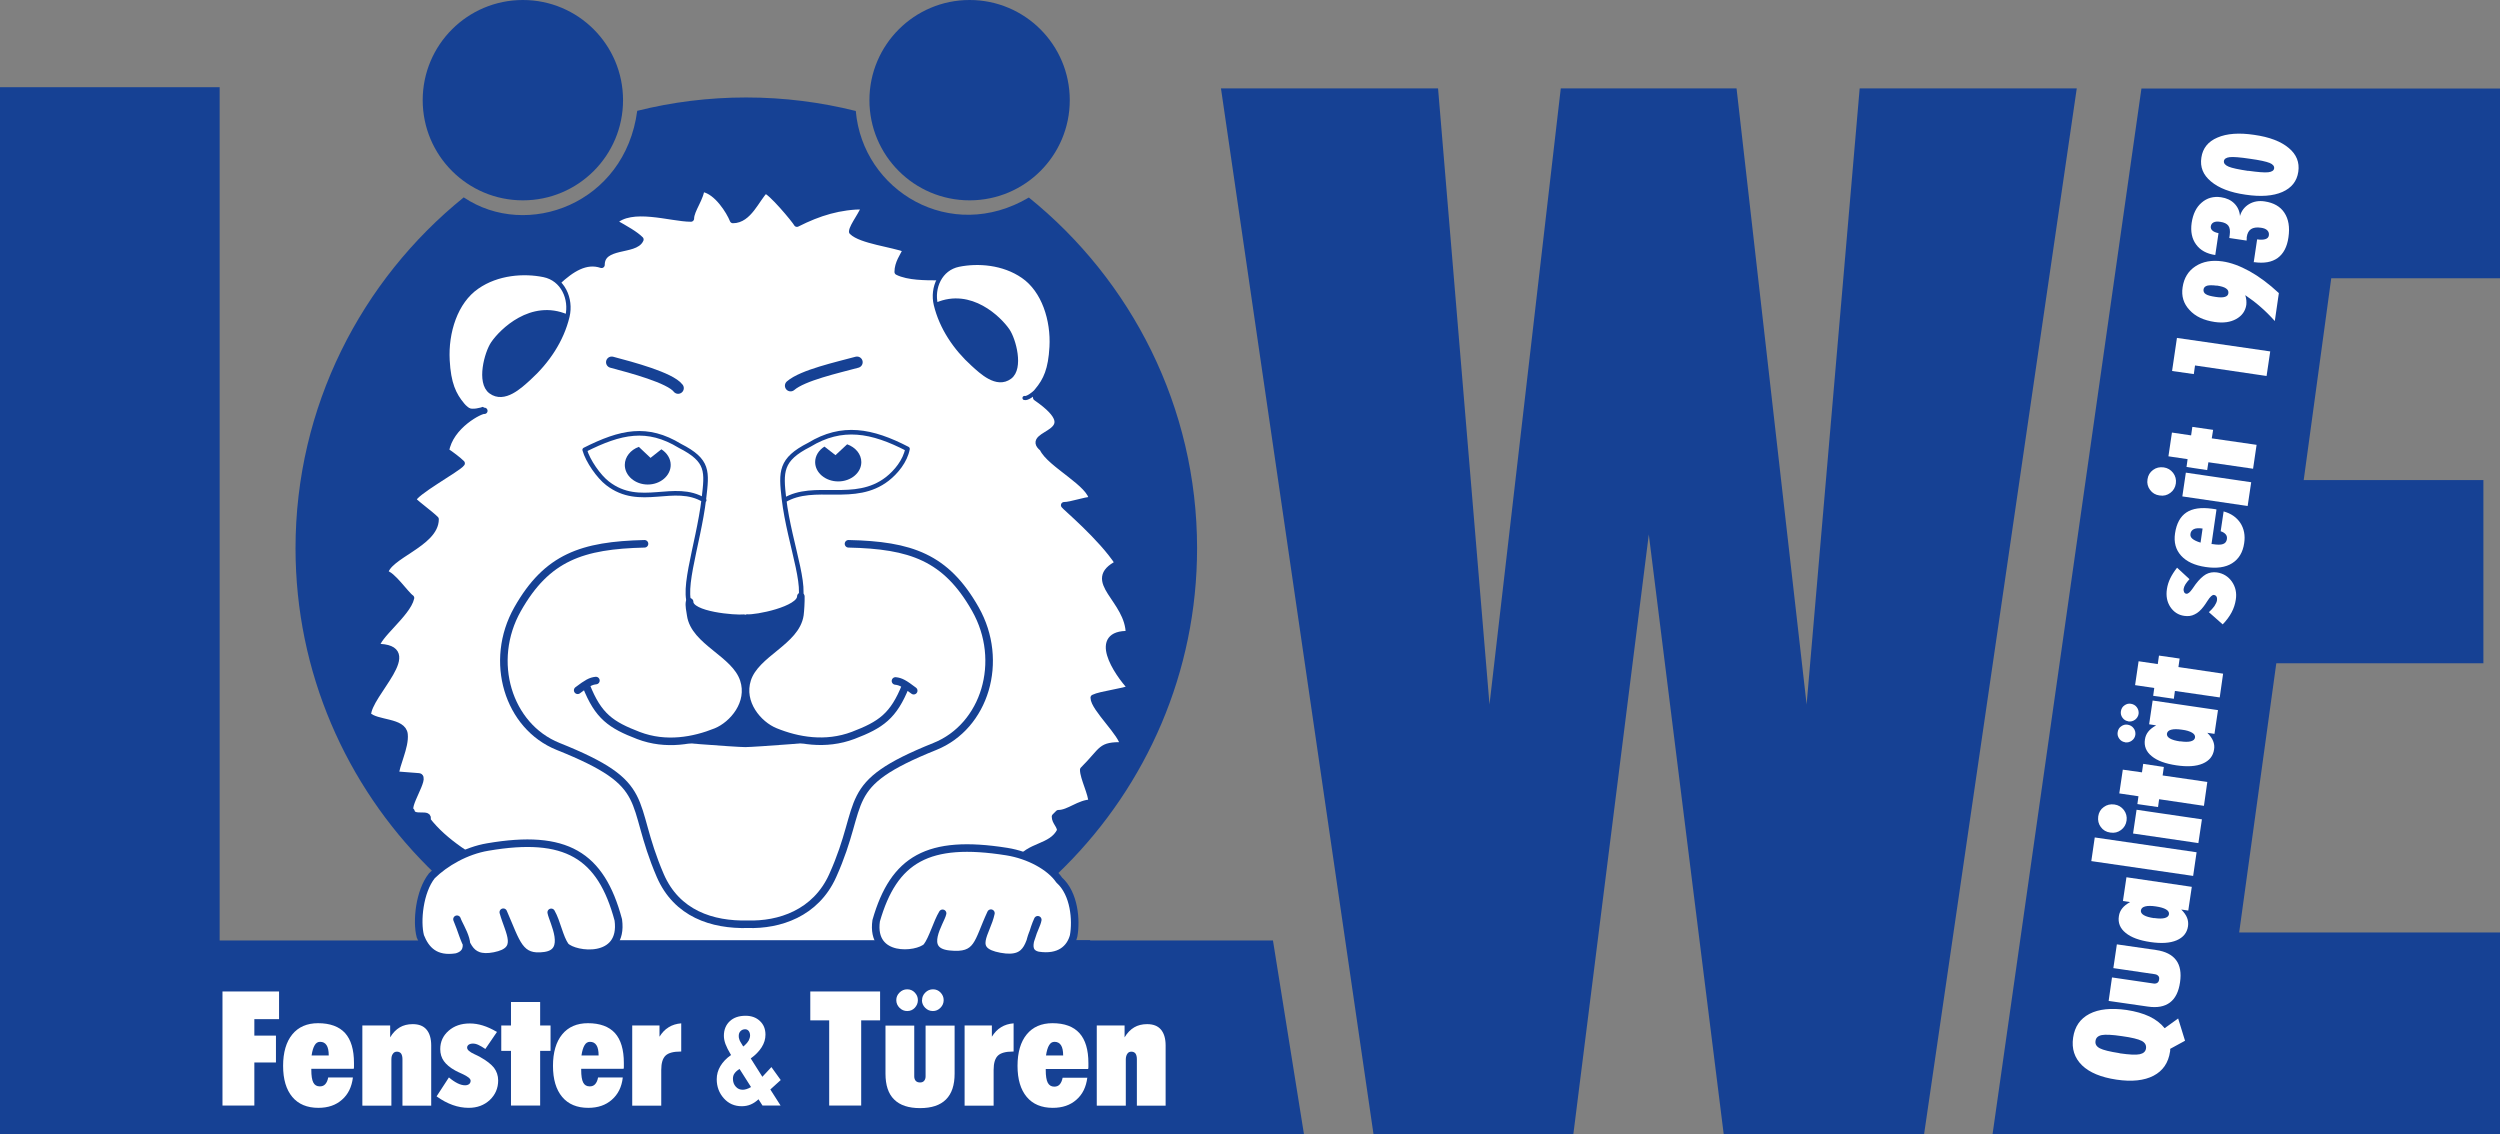 <?xml version="1.0" encoding="UTF-8"?>
<svg xmlns="http://www.w3.org/2000/svg" xmlns:xlink="http://www.w3.org/1999/xlink" version="1.1" id="Ebene_1" x="0px" y="0px" width="185.18px" height="84.03px" viewBox="0 0 185.18 84.03" xml:space="preserve">
<rect x="0" y="0" width="185.18" height="84.03" fill="#808080" stroke="none"/>
<path fill-rule="evenodd" clip-rule="evenodd" fill="#164194" d="M55.28,23.85c9.23,0,16.76,7.53,16.76,16.75  s-7.53,16.76-16.76,16.76S38.52,49.83,38.52,40.6S46.05,23.85,55.28,23.85 M55.28,7.22c2.79,0,5.51,0.35,8.11,1  c0.51,5.92,7.02,9.84,12.82,6.41c7.59,6.13,12.46,15.51,12.46,25.98C88.67,59,73.67,74,55.28,74S21.89,59,21.89,40.61  c0-10.48,4.87-19.86,12.46-25.99c4.68,3.15,11.94,0.49,12.85-6.41c2.59-0.65,5.29-0.99,8.07-0.99L55.28,7.22z"></path>
<path fill-rule="evenodd" clip-rule="evenodd" fill="#164194" d="M147.59,84.03l11.03-77.47h26.56v14.05h-12.5l-2.04,14.95h13.31  v13.57h-15.34l-2.75,19.94h19.32v14.97h-37.59V84.03z M90.44,6.55h16.08l3.81,45.63l5.28-45.63h13.02l5.19,45.63l3.93-45.63h16.08  l-11.31,77.47h-14.84l-5.55-44.43l-5.59,44.43h-14.8L90.44,6.55z M0,84.03V6.46h16.27v63.2h78.02l2.3,14.37  C96.59,84.03,0,84.03,0,84.03z"></path>
<polygon fill="#FFFFFF" points="16.48,81.89 16.48,73.44 20.67,73.44 20.67,75.49 18.84,75.49 18.84,76.71 20.44,76.71 20.44,78.7   18.84,78.7 18.84,81.89 "></polygon>
<path fill="#FFFFFF" d="M26.14,79.82c-0.09,0.7-0.35,1.24-0.81,1.64c-0.45,0.4-1.03,0.6-1.75,0.6c-0.83,0-1.48-0.27-1.93-0.81  s-0.68-1.3-0.68-2.3s0.23-1.78,0.68-2.33s1.09-0.83,1.91-0.83c0.89,0,1.56,0.25,2,0.73c0.44,0.49,0.66,1.23,0.66,2.22  c0,0.12,0,0.2,0,0.26c0,0.06,0,0.12-0.02,0.17h-3.14v0.08c0,0.44,0.05,0.75,0.15,0.94s0.26,0.28,0.48,0.28c0.17,0,0.3-0.05,0.4-0.16  s0.18-0.27,0.22-0.5h1.81L26.14,79.82z M23.08,78.18h1.27c0-0.34-0.05-0.59-0.16-0.76c-0.11-0.17-0.27-0.25-0.48-0.25  c-0.17,0-0.3,0.08-0.4,0.25C23.21,77.58,23.13,77.84,23.08,78.18z"></path>
<path fill="#FFFFFF" d="M26.84,81.89v-5.93h2.06v0.88c0.2-0.34,0.44-0.58,0.71-0.74c0.27-0.16,0.59-0.24,0.96-0.24  c0.45,0,0.79,0.13,1.02,0.4c0.23,0.27,0.35,0.66,0.35,1.18v4.46h-2.13v-3.45c0-0.18-0.04-0.32-0.1-0.41  c-0.07-0.09-0.17-0.14-0.31-0.14c-0.13,0-0.23,0.05-0.3,0.16c-0.08,0.1-0.11,0.25-0.11,0.42v3.42h-2.13L26.84,81.89z"></path>
<path fill="#FFFFFF" d="M33.27,79.82c0.21,0.18,0.42,0.32,0.62,0.42s0.39,0.15,0.56,0.15c0.12,0,0.22-0.03,0.3-0.09  c0.08-0.07,0.11-0.15,0.11-0.25c0-0.15-0.2-0.31-0.61-0.5c-0.23-0.1-0.41-0.19-0.54-0.26c-0.38-0.21-0.65-0.44-0.83-0.69  s-0.27-0.55-0.27-0.89c0-0.55,0.21-1,0.62-1.36s0.93-0.54,1.57-0.54c0.32,0,0.64,0.05,0.96,0.15c0.33,0.1,0.68,0.26,1.05,0.48  l-0.86,1.26c-0.19-0.13-0.36-0.23-0.51-0.3c-0.15-0.07-0.28-0.1-0.41-0.1s-0.23,0.03-0.31,0.08c-0.08,0.06-0.12,0.13-0.12,0.22  c0,0.16,0.18,0.32,0.53,0.48c0.18,0.08,0.33,0.16,0.44,0.22c0.47,0.26,0.81,0.53,1.02,0.79c0.2,0.27,0.31,0.58,0.31,0.94  c0,0.58-0.21,1.06-0.62,1.45c-0.42,0.39-0.94,0.58-1.56,0.58c-0.4,0-0.8-0.07-1.19-0.21s-0.79-0.35-1.19-0.64l0.91-1.4L33.27,79.82z  "></path>
<polygon fill="#FFFFFF" points="37.85,81.89 37.85,77.84 37.13,77.84 37.13,75.96 37.85,75.96 37.85,74.22 40.01,74.22 40.01,75.96   40.78,75.96 40.78,77.84 40.01,77.84 40.01,81.89 "></polygon>
<path fill="#FFFFFF" d="M46.13,79.82c-0.08,0.7-0.35,1.24-0.81,1.64c-0.45,0.4-1.03,0.6-1.75,0.6c-0.83,0-1.48-0.27-1.93-0.81  s-0.68-1.3-0.68-2.3s0.23-1.78,0.68-2.33s1.09-0.83,1.91-0.83c0.89,0,1.56,0.25,2,0.73c0.44,0.49,0.66,1.23,0.66,2.22  c0,0.12,0,0.2,0,0.26c0,0.06,0,0.12-0.02,0.17h-3.14v0.08c0,0.44,0.05,0.75,0.15,0.94c0.1,0.19,0.26,0.28,0.48,0.28  c0.17,0,0.3-0.05,0.4-0.16c0.1-0.11,0.18-0.27,0.22-0.5h1.81L46.13,79.82z M43.07,78.18h1.27c0-0.34-0.05-0.59-0.16-0.76  c-0.11-0.17-0.27-0.25-0.48-0.25c-0.17,0-0.3,0.08-0.4,0.25C43.2,77.58,43.12,77.84,43.07,78.18z"></path>
<path fill="#FFFFFF" d="M46.83,81.89v-5.93h2.02v0.83c0.19-0.3,0.41-0.54,0.68-0.7c0.27-0.17,0.58-0.26,0.93-0.29v2.09h-0.05  c-0.53,0-0.9,0.1-1.11,0.3c-0.21,0.2-0.32,0.55-0.32,1.06v2.65h-2.16L46.83,81.89z"></path>
<path fill="#FFFFFF" d="M56.19,81.42c-0.18,0.17-0.37,0.3-0.58,0.39c-0.21,0.09-0.43,0.13-0.67,0.13c-0.53,0-0.97-0.19-1.32-0.58  s-0.53-0.86-0.53-1.42c0-0.34,0.09-0.67,0.27-0.97s0.44-0.58,0.79-0.82c-0.2-0.33-0.33-0.6-0.41-0.81  c-0.08-0.22-0.12-0.42-0.12-0.62c0-0.45,0.15-0.81,0.44-1.08c0.29-0.27,0.68-0.4,1.17-0.4c0.43,0,0.79,0.13,1.06,0.39  c0.28,0.26,0.41,0.6,0.41,1.01c0,0.32-0.09,0.63-0.28,0.93s-0.46,0.58-0.81,0.83l0.86,1.36l0.67-0.72L57.83,80l-0.77,0.7l0.76,1.19  h-1.34l-0.3-0.47L56.19,81.42z M55.05,77.52l0.14-0.12c0.11-0.1,0.2-0.21,0.27-0.33c0.06-0.12,0.1-0.25,0.1-0.37  c0-0.14-0.04-0.25-0.1-0.33c-0.07-0.09-0.16-0.13-0.27-0.13c-0.14,0-0.25,0.05-0.34,0.14s-0.13,0.21-0.13,0.36  c0,0.08,0.01,0.16,0.04,0.24c0.02,0.08,0.06,0.16,0.1,0.22l0.2,0.33L55.05,77.52z M55.63,80.52l-0.85-1.34  c-0.18,0.11-0.3,0.22-0.38,0.34c-0.08,0.11-0.11,0.24-0.11,0.39c0,0.23,0.07,0.43,0.21,0.58c0.14,0.16,0.31,0.23,0.52,0.23  c0.09,0,0.18-0.02,0.28-0.05C55.4,80.64,55.51,80.59,55.63,80.52z"></path>
<polygon fill="#FFFFFF" points="63.79,81.89 61.42,81.89 61.42,75.58 60.02,75.58 60.02,73.44 65.19,73.44 65.19,75.58 63.79,75.58   "></polygon>
<path fill="#FFFFFF" d="M66.39,74.08c0-0.22,0.08-0.4,0.24-0.56c0.16-0.16,0.35-0.24,0.57-0.24s0.41,0.08,0.56,0.24  c0.15,0.16,0.23,0.34,0.23,0.56s-0.08,0.41-0.23,0.57s-0.34,0.24-0.56,0.24s-0.41-0.08-0.57-0.24  C66.47,74.49,66.39,74.3,66.39,74.08 M68.3,74.08c0-0.22,0.08-0.4,0.24-0.56c0.16-0.16,0.35-0.24,0.57-0.24s0.41,0.08,0.56,0.24  c0.15,0.16,0.23,0.34,0.23,0.56s-0.08,0.41-0.24,0.57c-0.16,0.16-0.34,0.24-0.56,0.24s-0.41-0.08-0.57-0.24  c-0.16-0.16-0.24-0.35-0.24-0.57H68.3z M65.58,75.97h2.14v3.76c0,0.14,0.04,0.25,0.11,0.33s0.18,0.12,0.32,0.12s0.23-0.04,0.3-0.12  s0.11-0.19,0.11-0.33v-3.76h2.15v3.56c0,0.85-0.21,1.48-0.64,1.91s-1.07,0.64-1.92,0.64s-1.49-0.21-1.92-0.64  c-0.43-0.42-0.64-1.06-0.64-1.91v-3.56H65.58z"></path>
<path fill="#FFFFFF" d="M71.45,81.89v-5.93h2.02v0.83c0.19-0.3,0.41-0.54,0.68-0.7c0.27-0.17,0.58-0.26,0.93-0.29v2.09h-0.05  c-0.53,0-0.9,0.1-1.11,0.3c-0.21,0.2-0.32,0.55-0.32,1.06v2.65h-2.15L71.45,81.89z"></path>
<path fill="#FFFFFF" d="M80.54,79.82c-0.09,0.7-0.35,1.24-0.81,1.64c-0.45,0.4-1.03,0.6-1.75,0.6c-0.83,0-1.48-0.27-1.93-0.81  s-0.68-1.3-0.68-2.3s0.23-1.78,0.68-2.33s1.09-0.83,1.91-0.83c0.89,0,1.56,0.25,2,0.74s0.66,1.23,0.66,2.22c0,0.12,0,0.2,0,0.26  c0,0.06,0,0.12-0.02,0.17h-3.14v0.08c0,0.44,0.05,0.75,0.15,0.94s0.26,0.29,0.48,0.29c0.17,0,0.3-0.05,0.4-0.16s0.18-0.28,0.22-0.5  h1.81L80.54,79.82z M77.48,78.18h1.27c0-0.34-0.05-0.59-0.16-0.76c-0.11-0.17-0.27-0.25-0.48-0.25c-0.17,0-0.3,0.08-0.4,0.25  C77.61,77.58,77.53,77.84,77.48,78.18L77.48,78.18z"></path>
<path fill="#FFFFFF" d="M81.24,81.89v-5.93h2.06v0.88c0.2-0.34,0.44-0.58,0.71-0.74c0.27-0.16,0.59-0.24,0.96-0.24  c0.45,0,0.79,0.13,1.02,0.4c0.23,0.27,0.35,0.66,0.35,1.18v4.46h-2.13v-3.45c0-0.18-0.04-0.32-0.1-0.41  c-0.07-0.09-0.17-0.14-0.31-0.14c-0.13,0-0.23,0.05-0.3,0.16c-0.07,0.1-0.11,0.25-0.11,0.42v3.42h-2.13L81.24,81.89z"></path>
<path fill-rule="evenodd" clip-rule="evenodd" fill="#164194" d="M71.82,0c-4.09,0-7.42,3.32-7.42,7.42s3.32,7.42,7.42,7.42  s7.42-3.32,7.42-7.42S75.92,0,71.82,0"></path>
<path fill-rule="evenodd" clip-rule="evenodd" fill="#164194" d="M38.73,0c-4.1,0-7.42,3.32-7.42,7.42s3.32,7.42,7.42,7.42  s7.42-3.32,7.42-7.42S42.83,0,38.73,0"></path>
<path fill-rule="evenodd" clip-rule="evenodd" fill="#FFFFFF" d="M72.44,68.25h-0.39c-0.05,0.05-6.43,0.18-13.12,0.18  c-2.23,1.07-4.5,1.36-6.57-0.06c-5.3-0.1-9.59,0.09-9.59,0.14c-2.98-2.98-8.53-4.41-11.12-7.77c0.26-0.65-1.04,0-1.17-0.65  c-0.52-0.26,1.17-2.59,0.52-2.59l-1.68-0.13c0-0.65,0.75-2.05,0.65-2.98c-0.11-1.01-2.07-0.78-2.72-1.42c0-1.55,4.25-5.05,0.63-5.05  c0-0.78,2.31-2.46,2.57-3.63c-0.39-0.26-1.43-1.81-1.94-1.81c0.13-1.3,3.76-2.2,3.76-4.02c-0.39-0.39-1.3-1.04-1.68-1.42  c0-0.52,3.35-2.33,3.61-2.72c-0.26-0.26-0.78-0.65-1.17-0.91c0.31-1.9,2.61-3.05,2.85-2.98c-0.52,0-0.78-1.3-0.78-1.68  c0,0,0.26-0.26,0.26-0.39c0.39,0,1.3-0.39,1.55-0.65c0-2.2,0-1.81,2.07-2.85c0-0.26-0.65-0.91-0.65-1.17  c1.94-1.3,3.91-4.86,6.23-4.07c0-1.55,2.49-0.97,2.88-1.88c-0.39-0.39-1.05-0.76-1.99-1.29c1.3-1.3,4.23-0.26,5.73-0.26  c0-0.65,0.78-1.55,0.78-2.33l0.13,0.13c1.03,0.19,1.94,1.66,2.2,2.31c1.17,0,1.73-1.55,2.38-2.2c0.39,0,2.23,2.21,2.36,2.47  c1.64-0.83,3.18-1.3,4.99-1.3c0,0.39-0.9,1.5-0.9,1.89c0.65,0.65,2.98,0.91,4.02,1.3c-0.26,0.52-0.65,1.04-0.65,1.68  c0.78,0.39,2.07,0.39,2.98,0.39c0.91,0.91,3.63,1.92,4.53,2.83c0,0.52-0.39,1.17-0.39,1.68c0.39,0.13,1.3,0.78,1.81,0.78  c0,0.13,0.13,0.26,0.26,0.26c0,0.13,0.13,0.26,0.13,0.39c0.52,0,1.42,0.52,1.81,0.91c-0.26,0.39-0.78,0.91-1.04,1.42  c0,0.13,0.17,0.52,0.17,0.65c4.03,2.79-1.04,2.55,0.48,3.76c0.52,1.17,3.66,2.66,3.66,3.82c-0.52,0-1.55,0.39-2.07,0.39  c0,0.07,2.77,2.37,4.02,4.31c-2.59,1.3,0.78,2.65,0.78,5.24c-2.81-0.09-0.95,2.81,0.17,4c-0.52,0.26-2.26,0.45-2.78,0.71  c0,0.78,2.18,2.74,2.18,3.52c-1.75,0-1.41,0.27-2.96,1.82c0,0.59,0.63,1.78,0.63,2.43c-0.91,0-1.68,0.78-2.46,0.78l-0.26,0.26  c0,0.39,0.39,0.65,0.39,1.04c-0.65,1.3-2.34,1.03-3.11,2.33c-0.53,0.9-2.83,3.37-2.83,4.4c-0.13,0-0.13,0.13-0.13,0L72.44,68.25z"></path>
<path fill="none" stroke="#164194" stroke-width="0.47" stroke-linecap="round" stroke-linejoin="round" d="M72.44,68.25h-0.39  c-0.05,0.05-6.43,0.18-13.12,0.18c-2.23,1.07-4.5,1.36-6.57-0.06c-5.3-0.1-9.59,0.09-9.59,0.14c-2.98-2.98-8.53-4.41-11.12-7.77  c0.26-0.65-1.04,0-1.17-0.65c-0.52-0.26,1.17-2.59,0.52-2.59l-1.68-0.13c0-0.65,0.75-2.05,0.65-2.98c-0.11-1.01-2.07-0.78-2.72-1.42  c0-1.55,4.25-5.05,0.63-5.05c0-0.78,2.31-2.46,2.57-3.63c-0.39-0.26-1.43-1.81-1.94-1.81c0.13-1.3,3.76-2.2,3.76-4.02  c-0.39-0.39-1.3-1.04-1.68-1.42c0-0.52,3.35-2.33,3.61-2.72c-0.26-0.26-0.78-0.65-1.17-0.91c0.31-1.9,2.61-3.05,2.85-2.98  c-0.52,0-0.78-1.3-0.78-1.68c0,0,0.26-0.26,0.26-0.39c0.39,0,1.3-0.39,1.55-0.65c0-2.2,0-1.81,2.07-2.85c0-0.26-0.65-0.91-0.65-1.17  c1.94-1.3,3.91-4.86,6.23-4.07c0-1.55,2.49-0.97,2.88-1.88c-0.39-0.39-1.05-0.76-1.99-1.29c1.3-1.3,4.23-0.26,5.73-0.26  c0-0.65,0.78-1.55,0.78-2.33l0.13,0.13c1.03,0.19,1.94,1.66,2.2,2.31c1.17,0,1.73-1.55,2.38-2.2c0.39,0,2.23,2.21,2.36,2.47  c1.64-0.83,3.18-1.3,4.99-1.3c0,0.39-0.9,1.5-0.9,1.89c0.65,0.65,2.98,0.91,4.02,1.3c-0.26,0.52-0.65,1.04-0.65,1.68  c0.78,0.39,2.07,0.39,2.98,0.39c0.91,0.91,3.63,1.92,4.53,2.83c0,0.52-0.39,1.17-0.39,1.68c0.39,0.13,1.3,0.78,1.81,0.78  c0,0.13,0.13,0.26,0.26,0.26c0,0.13,0.13,0.26,0.13,0.39c0.52,0,1.42,0.52,1.81,0.91c-0.26,0.39-0.78,0.91-1.04,1.42  c0,0.13,0.17,0.52,0.17,0.65c4.03,2.79-1.04,2.55,0.48,3.76c0.52,1.17,3.66,2.66,3.66,3.82c-0.52,0-1.55,0.39-2.07,0.39  c0,0.07,2.77,2.37,4.02,4.31c-2.59,1.3,0.78,2.65,0.78,5.24c-2.81-0.09-0.95,2.81,0.17,4c-0.52,0.26-2.26,0.45-2.78,0.71  c0,0.78,2.18,2.74,2.18,3.52c-1.75,0-1.41,0.27-2.96,1.82c0,0.59,0.63,1.78,0.63,2.43c-0.91,0-1.68,0.78-2.46,0.78l-0.26,0.26  c0,0.39,0.39,0.65,0.39,1.04c-0.65,1.3-2.34,1.03-3.11,2.33c-0.53,0.9-2.83,3.37-2.83,4.4c-0.13,0-0.13,0.13-0.13,0L72.44,68.25z"></path>
<polygon fill-rule="evenodd" clip-rule="evenodd" fill="#164194" points="51.03,44.73 52.62,45.58 54.51,45.8 56.43,45.69   58.03,45.25 59.35,44.53 59.24,45.59 58.66,46.94 57.33,47.91 56.46,48.71 55.54,49.86 55.25,50.73 54.76,49.7 53.92,48.74   52.57,47.67 51.63,46.75 51.1,45.54 "></polygon>
<rect x="45.1" y="67.28" fill="#FFFFFF" width="20.38" height="2.53"></rect>
<path fill-rule="evenodd" clip-rule="evenodd" fill="#FFFFFF" d="M34.36,30.01c-0.84-0.96-1.11-1.48-1.21-3.34  c-0.1-2.06,0.6-4.33,2.19-5.43c1.51-1.05,3.46-1.18,4.94-0.88c1.42,0.29,2.06,1.77,1.75,3.07c-0.43,1.76-1.46,3.37-2.86,4.59  C37.9,29.13,35.19,30.96,34.36,30.01"></path>
<path fill="none" stroke="#164194" stroke-width="0.32" stroke-linecap="round" stroke-linejoin="round" d="M35.23,30.59  c-0.2,0.06-0.68-0.3-0.84-0.46c-0.04-0.04-0.07-0.08-0.11-0.12c-0.66-0.78-1.04-1.61-1.13-3.33c-0.11-2.06,0.59-4.33,2.19-5.43  c1.51-1.05,3.46-1.18,4.94-0.88c1.42,0.29,2.06,1.77,1.75,3.07c-0.42,1.76-1.48,3.34-2.86,4.59c-0.62,0.56-1.82,1.72-2.82,0.98  c-0.91-0.67-0.31-2.88,0.17-3.58c0.63-0.92,2.84-3.11,5.45-1.99"></path>
<path fill-rule="evenodd" clip-rule="evenodd" fill="#164194" d="M42,23.44c-0.39,1.76-1.45,3.34-2.82,4.59  c-0.62,0.56-1.82,1.72-2.82,0.98c-0.91-0.67-0.31-2.88,0.17-3.58c0.63-0.92,2.84-3.11,5.48-1.99"></path>
<path fill-rule="evenodd" clip-rule="evenodd" fill="#FFFFFF" d="M76.73,28.92c0.81-0.92,1.07-1.43,1.16-3.22  c0.1-1.98-0.57-4.18-2.11-5.24c-1.46-1.01-3.34-1.14-4.77-0.85c-1.37,0.28-1.99,1.71-1.69,2.96c0.41,1.69,1.41,3.24,2.76,4.42  c1.22,1.07,3.84,2.84,4.64,1.91"></path>
<path fill="none" stroke="#164194" stroke-width="0.31" stroke-linecap="round" stroke-linejoin="round" d="M75.89,29.48  c0.19,0.06,0.66-0.29,0.81-0.45c0.04-0.04,0.07-0.08,0.1-0.12c0.64-0.76,1-1.56,1.09-3.21c0.11-1.98-0.57-4.18-2.11-5.24  c-1.46-1.01-3.34-1.14-4.77-0.85c-1.37,0.28-1.99,1.71-1.69,2.96c0.41,1.69,1.43,3.22,2.76,4.42c0.6,0.54,1.75,1.66,2.72,0.94  c0.88-0.65,0.3-2.78-0.16-3.45c-0.61-0.89-2.74-3-5.25-1.92"></path>
<path fill-rule="evenodd" clip-rule="evenodd" fill="#164194" d="M69.36,22.58c0.38,1.69,1.4,3.22,2.72,4.42  c0.6,0.54,1.75,1.66,2.72,0.94c0.88-0.65,0.3-2.78-0.16-3.45c-0.61-0.89-2.74-3-5.29-1.92"></path>
<path fill="none" stroke="#164194" stroke-width="0.84" stroke-linecap="round" stroke-linejoin="round" d="M45.31,26.83  c1.47,0.39,4.33,1.15,4.92,1.92"></path>
<path fill="none" stroke="#164194" stroke-width="0.84" stroke-linecap="round" stroke-linejoin="round" d="M63.48,26.83  c-1.43,0.39-4.02,0.96-4.92,1.74"></path>
<path fill-rule="evenodd" clip-rule="evenodd" fill="#164194" d="M48.18,33.92l0.81-0.64c0.42,0.27,0.69,0.69,0.69,1.16  c0,0.8-0.77,1.45-1.7,1.45s-1.7-0.65-1.7-1.45c0-0.6,0.43-1.12,1.04-1.34l0.87,0.82H48.18z"></path>
<path fill-rule="evenodd" clip-rule="evenodd" fill="#164194" d="M61.88,33.71l-0.81-0.63c-0.42,0.26-0.69,0.68-0.69,1.15  c0,0.79,0.77,1.43,1.71,1.43s1.71-0.64,1.71-1.43c0-0.59-0.43-1.1-1.05-1.32l-0.87,0.81V33.71z"></path>
<path fill="none" stroke="#164194" stroke-width="0.34" stroke-linecap="round" stroke-linejoin="round" d="M51.42,45.16  c-1.23-0.77,0.31-4.73,0.72-8.23c0.23-2,0.37-2.81-1.77-3.9c-2.43-1.48-4.38-1.06-7.06,0.29c0.23,0.83,1.05,1.99,1.69,2.48  c2.41,1.88,4.95-0.1,7.16,1.25"></path>
<path fill="none" stroke="#164194" stroke-width="0.34" stroke-linecap="round" stroke-linejoin="round" d="M58.9,44.96  c1.24-0.75-0.42-4.52-0.83-8.02c-0.23-2-0.28-2.9,1.87-3.99c2.43-1.48,4.64-1.07,7.28,0.3c-0.17,0.9-0.85,1.72-1.49,2.22  c-2.41,1.88-5.42,0.25-7.64,1.59"></path>
<path fill-rule="evenodd" clip-rule="evenodd" fill="#164194" d="M55.21,50.98L55.21,50.98c-0.01,1.46,1.13,2.8,2.18,3.23  c1,0.4,2.15,0.7,3.37,0.7c0.78,0-4.88,0.43-5.56,0.43s-6.33-0.43-5.55-0.43c1.21,0,2.37-0.3,3.37-0.7  C54.07,53.79,55.2,52.45,55.21,50.98"></path>
<path fill="none" stroke="#164194" stroke-width="0.56" stroke-linecap="round" stroke-linejoin="round" d="M43.42,50.79  c0.89,2.27,1.84,2.91,3.87,3.69c2.04,0.78,4.11,0.39,5.75-0.27c1.25-0.51,2.63-2.12,2.05-3.88c-0.64-1.95-3.65-2.79-3.93-4.78  c-0.04-0.3-0.14-0.71-0.08-0.97c0,1.03,3.43,1.28,4.01,1.21 M67.09,50.78c-0.9,2.27-1.85,2.91-3.89,3.69  c-2.06,0.78-4.14,0.4-5.78-0.27c-1.26-0.51-2.63-2.12-2.07-3.88c0.63-1.95,3.61-2.79,3.9-4.78c0.04-0.3,0.08-0.98,0.07-1.36  c0,1.03-3.38,1.67-3.97,1.6 M42.79,51.13c0.7-0.53,0.97-0.68,1.35-0.72 M67.68,51.16c-0.7-0.53-0.96-0.68-1.35-0.72"></path>
<path fill="none" stroke="#164194" stroke-width="0.56" stroke-linecap="round" stroke-linejoin="round" d="M62.85,40.28  c4.61,0.1,7.22,0.99,9.4,4.84s0.71,8.68-3,10.17c-7.19,2.89-5.06,3.99-7.57,9.57c-1.26,2.81-3.98,3.67-6.28,3.6  c-2.65,0.07-5.27-0.79-6.49-3.6c-2.42-5.62-0.37-6.69-7.57-9.57c-3.71-1.49-5.18-6.32-3-10.17s4.79-4.73,9.4-4.84"></path>
<polygon fill-rule="evenodd" clip-rule="evenodd" fill="#164194" points="43.98,69.64 80.75,69.64 80.75,72.66 57.4,72.66   55.75,74.05 43.98,74.05 "></polygon>
<path fill-rule="evenodd" clip-rule="evenodd" fill="#FFFFFF" d="M31.13,69.33c-0.28-1.08-0.07-3.29,0.86-4.46  c0.98-0.97,2.53-1.86,4.14-2.13c5.79-0.99,8.38,0.58,9.67,5.4c0.42,3.11-3.22,2.67-3.92,1.94c-0.45-0.63-0.63-1.77-1.05-2.5  c0.12,0.65,1.42,2.94-0.47,3.21c-1.9,0.27-2.08-0.94-3.08-3.22c0.43,1.54,1.42,2.83-0.65,3.24c-2.07,0.41-2.09-1.11-2.78-2.72  c0.19,0.6,1.51,2.36-0.03,2.8c-1.57,0.25-2.29-0.52-2.69-1.55L31.13,69.33z"></path>
<path fill="none" stroke="#164194" stroke-width="0.56" stroke-linecap="round" stroke-linejoin="round" d="M31.13,69.33  c-0.28-1.08-0.07-3.29,0.86-4.46c0.98-0.97,2.53-1.86,4.14-2.13c5.79-0.99,8.38,0.58,9.67,5.4c0.42,3.11-3.22,2.67-3.92,1.94  c-0.45-0.63-0.63-1.77-1.05-2.5c0.12,0.65,1.42,2.94-0.47,3.21c-1.9,0.27-2.08-0.94-3.08-3.22c0.43,1.54,1.42,2.83-0.65,3.24  c-2.07,0.41-2.09-1.11-2.78-2.72c0.19,0.6,1.51,2.36-0.03,2.8c-1.57,0.25-2.29-0.52-2.69-1.55L31.13,69.33z"></path>
<path fill-rule="evenodd" clip-rule="evenodd" fill="#FFFFFF" d="M79.53,69.3c0.2-1.12,0.06-3.1-1.07-4.11  c-0.69-1.01-2.26-1.85-3.88-2.11c-5.84-0.93-8.37,0.56-9.68,5.12c-0.42,2.94,3.03,2.62,3.74,1.93c0.45-0.59,0.76-1.79,1.18-2.48  c-0.12,0.61-1.73,2.79,0.48,3.03c2.21,0.24,2.1-0.88,3.11-3.04c-0.3,1.47-1.69,2.78,0.66,3.21c2.34,0.43,2.11-1.2,2.81-2.72  c-0.09,0.62-1.31,2.35,0.03,2.64c1.58,0.24,2.38-0.5,2.63-1.46L79.53,69.3z"></path>
<path fill="none" stroke="#164194" stroke-width="0.56" stroke-linecap="round" stroke-linejoin="round" d="M79.53,69.3  c0.2-1.12,0.06-3.1-1.07-4.11c-0.69-1.01-2.26-1.85-3.88-2.11c-5.84-0.93-8.37,0.56-9.68,5.12c-0.42,2.94,3.03,2.62,3.74,1.93  c0.45-0.59,0.76-1.79,1.18-2.48c-0.12,0.61-1.73,2.79,0.47,3.03c2.21,0.24,2.1-0.88,3.11-3.04c-0.3,1.47-1.69,2.78,0.66,3.21  c2.34,0.43,2.11-1.2,2.81-2.72c-0.09,0.62-1.31,2.35,0.03,2.64c1.58,0.24,2.38-0.5,2.63-1.46V69.3z"></path>
<path fill="#FFFFFF" d="M161.85,77.09l-1.1,0.6c0,0,0,0.06,0,0.1c0,0.05,0,0.08-0.01,0.1c-0.12,0.83-0.53,1.43-1.22,1.79  s-1.61,0.46-2.75,0.29s-1.99-0.52-2.55-1.06c-0.56-0.55-0.78-1.23-0.66-2.05s0.52-1.4,1.21-1.76s1.61-0.45,2.75-0.29  c0.66,0.1,1.22,0.26,1.69,0.48c0.46,0.22,0.84,0.51,1.13,0.87l1-0.72L161.85,77.09z M157,78.02c0.71,0.1,1.21,0.13,1.49,0.07  s0.44-0.2,0.47-0.44c0.03-0.23-0.07-0.42-0.32-0.55c-0.25-0.13-0.73-0.25-1.46-0.35c-0.73-0.11-1.23-0.13-1.5-0.08  c-0.28,0.06-0.43,0.2-0.46,0.43c-0.04,0.24,0.07,0.42,0.32,0.55c0.25,0.13,0.74,0.25,1.46,0.36V78.02z"></path>
<path fill="#FFFFFF" d="M156.19,74.15l0.25-1.75l3.07,0.45c0.12,0.02,0.21,0,0.29-0.05c0.07-0.05,0.12-0.13,0.13-0.25  c0.02-0.11,0-0.2-0.06-0.26c-0.06-0.07-0.14-0.11-0.26-0.13l-3.07-0.45l0.26-1.76l2.91,0.42c0.69,0.1,1.18,0.35,1.48,0.75  s0.39,0.95,0.29,1.64c-0.1,0.7-0.35,1.2-0.75,1.5s-0.94,0.4-1.63,0.3l-2.91-0.42L156.19,74.15z"></path>
<path fill="#FFFFFF" d="M162.11,67.45l-0.54-0.08c0.21,0.21,0.35,0.41,0.43,0.61c0.08,0.2,0.1,0.41,0.07,0.63  c-0.07,0.48-0.35,0.83-0.84,1.04c-0.49,0.21-1.14,0.25-1.95,0.13s-1.42-0.34-1.83-0.68c-0.41-0.33-0.58-0.75-0.5-1.24  c0.03-0.22,0.12-0.42,0.25-0.58c0.13-0.17,0.33-0.32,0.58-0.46l-0.53-0.08l0.26-1.76l4.84,0.71l-0.26,1.75L162.11,67.45z M159.56,68  c0.34,0.05,0.61,0.05,0.79,0s0.29-0.14,0.31-0.28s-0.05-0.26-0.22-0.36s-0.42-0.17-0.75-0.22c-0.34-0.05-0.6-0.05-0.79,0  c-0.19,0.05-0.29,0.14-0.32,0.29c-0.02,0.14,0.05,0.26,0.22,0.36s0.42,0.17,0.76,0.22L159.56,68z"></path>
<rect x="157.948" y="59.744" transform="matrix(0.144 -0.99 0.99 0.144 73.016 211.549)" fill="#FFFFFF" width="1.77" height="7.62"></rect>
<path fill="#FFFFFF" d="M162.84,62.45L158,61.74l0.26-1.76l4.84,0.71l-0.26,1.75V62.45z M156.31,61.67c-0.3-0.04-0.53-0.18-0.7-0.41  s-0.23-0.49-0.19-0.79c0.04-0.29,0.18-0.53,0.41-0.69c0.23-0.17,0.49-0.23,0.79-0.19c0.29,0.04,0.52,0.18,0.7,0.41  c0.17,0.23,0.24,0.49,0.2,0.78c-0.04,0.29-0.18,0.53-0.41,0.7c-0.23,0.17-0.49,0.24-0.79,0.19H156.31z"></path>
<polygon fill="#FFFFFF" points="163.25,59.69 159.93,59.2 159.85,59.78 158.32,59.56 158.4,58.98 156.98,58.77 157.24,57.01   158.66,57.21 158.75,56.58 160.28,56.81 160.19,57.44 163.5,57.92 "></polygon>
<path fill="#FFFFFF" d="M157.41,54.98c-0.18-0.03-0.32-0.11-0.43-0.26c-0.11-0.15-0.15-0.31-0.12-0.49s0.11-0.33,0.26-0.43  c0.15-0.11,0.31-0.15,0.48-0.12c0.18,0.03,0.33,0.11,0.44,0.26c0.11,0.14,0.15,0.31,0.13,0.49c-0.03,0.18-0.11,0.32-0.26,0.43  s-0.31,0.15-0.49,0.13 M157.65,53.43c-0.18-0.03-0.32-0.11-0.43-0.26c-0.11-0.15-0.15-0.31-0.12-0.49s0.11-0.33,0.26-0.43  c0.15-0.11,0.31-0.15,0.48-0.12c0.18,0.03,0.33,0.11,0.44,0.26c0.11,0.15,0.15,0.31,0.13,0.49c-0.03,0.18-0.12,0.32-0.26,0.43  c-0.15,0.11-0.31,0.15-0.49,0.13L157.65,53.43z M164.04,54.36l-0.54-0.08c0.21,0.21,0.35,0.41,0.43,0.61  c0.08,0.2,0.11,0.41,0.07,0.63c-0.07,0.48-0.35,0.83-0.84,1.04c-0.49,0.21-1.14,0.25-1.95,0.13s-1.42-0.34-1.83-0.68  c-0.41-0.33-0.58-0.75-0.5-1.24c0.03-0.22,0.12-0.42,0.25-0.58c0.13-0.17,0.33-0.32,0.58-0.46l-0.52-0.08l0.26-1.76l4.84,0.71  l-0.26,1.76L164.04,54.36z M161.49,54.91c0.34,0.05,0.61,0.05,0.79,0s0.29-0.14,0.31-0.28s-0.05-0.26-0.22-0.36  c-0.17-0.1-0.42-0.18-0.75-0.22c-0.34-0.05-0.6-0.05-0.79,0c-0.19,0.05-0.29,0.14-0.32,0.29c-0.02,0.14,0.05,0.26,0.22,0.36  c0.17,0.1,0.42,0.17,0.76,0.22L161.49,54.91z"></path>
<polygon fill="#FFFFFF" points="164.42,51.66 161.1,51.18 161.02,51.76 159.49,51.54 159.57,50.96 158.15,50.75 158.41,48.98   159.83,49.19 159.92,48.56 161.45,48.78 161.36,49.41 164.67,49.9 "></polygon>
<path fill="#FFFFFF" d="M163.61,45.35c0.17-0.15,0.31-0.31,0.42-0.46c0.1-0.16,0.17-0.3,0.19-0.44c0.01-0.1,0-0.19-0.04-0.26  s-0.11-0.11-0.19-0.12c-0.12-0.02-0.28,0.13-0.48,0.44c-0.11,0.17-0.2,0.31-0.28,0.41c-0.21,0.28-0.43,0.48-0.67,0.59  c-0.23,0.12-0.48,0.15-0.76,0.11c-0.45-0.06-0.79-0.29-1.04-0.66c-0.25-0.38-0.33-0.83-0.25-1.34c0.04-0.26,0.12-0.52,0.24-0.77  c0.12-0.25,0.29-0.52,0.51-0.8l0.92,0.85c-0.13,0.14-0.23,0.27-0.3,0.38s-0.11,0.22-0.13,0.32c-0.02,0.11,0,0.19,0.03,0.26  c0.04,0.07,0.09,0.11,0.16,0.12c0.13,0.02,0.28-0.11,0.46-0.37c0.09-0.14,0.17-0.25,0.23-0.33c0.27-0.36,0.53-0.6,0.77-0.74  c0.24-0.13,0.51-0.18,0.81-0.14c0.47,0.07,0.84,0.3,1.11,0.68c0.27,0.39,0.37,0.84,0.29,1.34c-0.05,0.33-0.15,0.64-0.31,0.94  s-0.38,0.6-0.66,0.89l-1.03-0.91L163.61,45.35z"></path>
<path fill="#FFFFFF" d="M164.7,37.88c0.56,0.15,0.97,0.44,1.25,0.86c0.27,0.42,0.37,0.92,0.28,1.5c-0.1,0.68-0.4,1.17-0.89,1.48  s-1.15,0.4-1.96,0.28c-0.82-0.12-1.42-0.4-1.82-0.84c-0.4-0.44-0.55-0.99-0.45-1.66c0.11-0.73,0.39-1.24,0.84-1.54  s1.08-0.39,1.89-0.28c0.1,0.01,0.17,0.02,0.21,0.03c0.05,0,0.09,0.02,0.13,0.03l-0.37,2.56h0.07c0.36,0.06,0.62,0.06,0.78,0  c0.17-0.06,0.26-0.18,0.29-0.36c0.02-0.14,0-0.25-0.08-0.35s-0.2-0.18-0.38-0.24l0.22-1.48L164.7,37.88z M163,40.19l0.15-1.04  c-0.27-0.04-0.49-0.03-0.64,0.04s-0.24,0.19-0.26,0.36c-0.02,0.14,0.03,0.26,0.15,0.36c0.12,0.1,0.32,0.2,0.59,0.28H163z"></path>
<path fill="#FFFFFF" d="M166.49,37.48l-4.84-0.71l0.26-1.76l4.84,0.71l-0.26,1.75V37.48z M159.96,36.7c-0.3-0.04-0.53-0.18-0.7-0.41  s-0.24-0.49-0.19-0.79c0.04-0.29,0.18-0.52,0.41-0.69c0.23-0.17,0.49-0.23,0.79-0.19c0.29,0.04,0.52,0.18,0.7,0.41  c0.17,0.23,0.24,0.49,0.2,0.78c-0.04,0.29-0.18,0.53-0.41,0.7c-0.23,0.17-0.49,0.24-0.79,0.19H159.96z"></path>
<polygon fill="#FFFFFF" points="166.89,34.72 163.58,34.24 163.49,34.82 161.96,34.59 162.04,34.01 160.62,33.8 160.88,32.04   162.3,32.25 162.39,31.62 163.93,31.84 163.83,32.47 167.15,32.95 "></polygon>
<polygon fill="#FFFFFF" points="167.89,27.85 162.59,27.07 162.5,27.71 160.89,27.48 161.25,25.03 168.16,26.03 "></polygon>
<path fill="#FFFFFF" d="M164.19,21.16c-0.31-0.04-0.54-0.04-0.7,0c-0.16,0.05-0.25,0.14-0.27,0.28c-0.02,0.15,0.04,0.27,0.17,0.35  c0.14,0.09,0.37,0.15,0.71,0.2c0.31,0.05,0.55,0.05,0.7,0c0.15-0.04,0.24-0.13,0.26-0.27c0.02-0.15-0.04-0.27-0.18-0.36  c-0.14-0.1-0.37-0.16-0.68-0.21 M166.31,21.86c0.04,0.13,0.07,0.25,0.08,0.37s0.01,0.24,0,0.35c-0.07,0.46-0.32,0.81-0.75,1.05  s-0.96,0.31-1.59,0.22c-0.81-0.12-1.44-0.41-1.87-0.89c-0.44-0.47-0.61-1.03-0.51-1.68c0.1-0.69,0.42-1.21,0.96-1.56  c0.54-0.35,1.2-0.47,1.98-0.36c0.64,0.09,1.31,0.34,2.02,0.73c0.7,0.39,1.43,0.93,2.17,1.62l-0.3,2.07  c-0.35-0.39-0.7-0.74-1.06-1.05c-0.36-0.32-0.74-0.6-1.12-0.86L166.31,21.86z"></path>
<path fill="#FFFFFF" d="M166.94,19.41l0.25-1.68c0.27,0.04,0.48,0.03,0.62-0.02c0.15-0.05,0.23-0.14,0.25-0.28  c0.02-0.15-0.02-0.27-0.12-0.37c-0.1-0.1-0.25-0.16-0.46-0.19c-0.32-0.05-0.57-0.01-0.74,0.1s-0.28,0.31-0.32,0.6  c0,0.03,0,0.06,0,0.09s0,0.09-0.01,0.16l-1.28-0.19c0,0,0-0.06,0.01-0.09c0-0.03,0.01-0.08,0.02-0.14c0.04-0.3,0.01-0.53-0.1-0.68  s-0.31-0.25-0.61-0.29c-0.2-0.03-0.36-0.02-0.48,0.04c-0.12,0.06-0.19,0.16-0.21,0.29c-0.02,0.12,0.02,0.23,0.12,0.32  c0.1,0.09,0.25,0.15,0.45,0.19l-0.24,1.62c-0.63-0.09-1.11-0.35-1.42-0.78c-0.31-0.42-0.42-0.96-0.33-1.6  c0.1-0.66,0.34-1.16,0.74-1.5c0.4-0.35,0.88-0.48,1.44-0.4c0.4,0.06,0.73,0.21,0.98,0.46s0.39,0.56,0.42,0.93  c0.11-0.39,0.34-0.68,0.67-0.88c0.34-0.2,0.73-0.27,1.17-0.2c0.66,0.1,1.15,0.38,1.45,0.84c0.31,0.47,0.41,1.07,0.3,1.82  c-0.1,0.71-0.37,1.22-0.8,1.53c-0.43,0.31-1,0.41-1.73,0.31h-0.06L166.94,19.41z"></path>
<path fill="#FFFFFF" d="M166.33,14.42c-1.13-0.16-1.98-0.49-2.56-0.98c-0.58-0.48-0.82-1.07-0.71-1.77c0.1-0.69,0.5-1.19,1.19-1.48  c0.69-0.3,1.6-0.37,2.73-0.2c1.13,0.16,1.98,0.49,2.55,0.97c0.58,0.48,0.81,1.07,0.71,1.76c-0.1,0.7-0.5,1.2-1.18,1.5  C168.37,14.52,167.46,14.59,166.33,14.42 M166.53,12.65c0.72,0.1,1.21,0.14,1.48,0.11s0.42-0.13,0.44-0.29s-0.09-0.3-0.33-0.4  c-0.25-0.1-0.73-0.21-1.46-0.31c-0.73-0.11-1.23-0.15-1.5-0.12c-0.26,0.03-0.41,0.13-0.43,0.29c-0.02,0.17,0.09,0.3,0.34,0.41  s0.74,0.21,1.46,0.32V12.65z"></path>
</svg>
